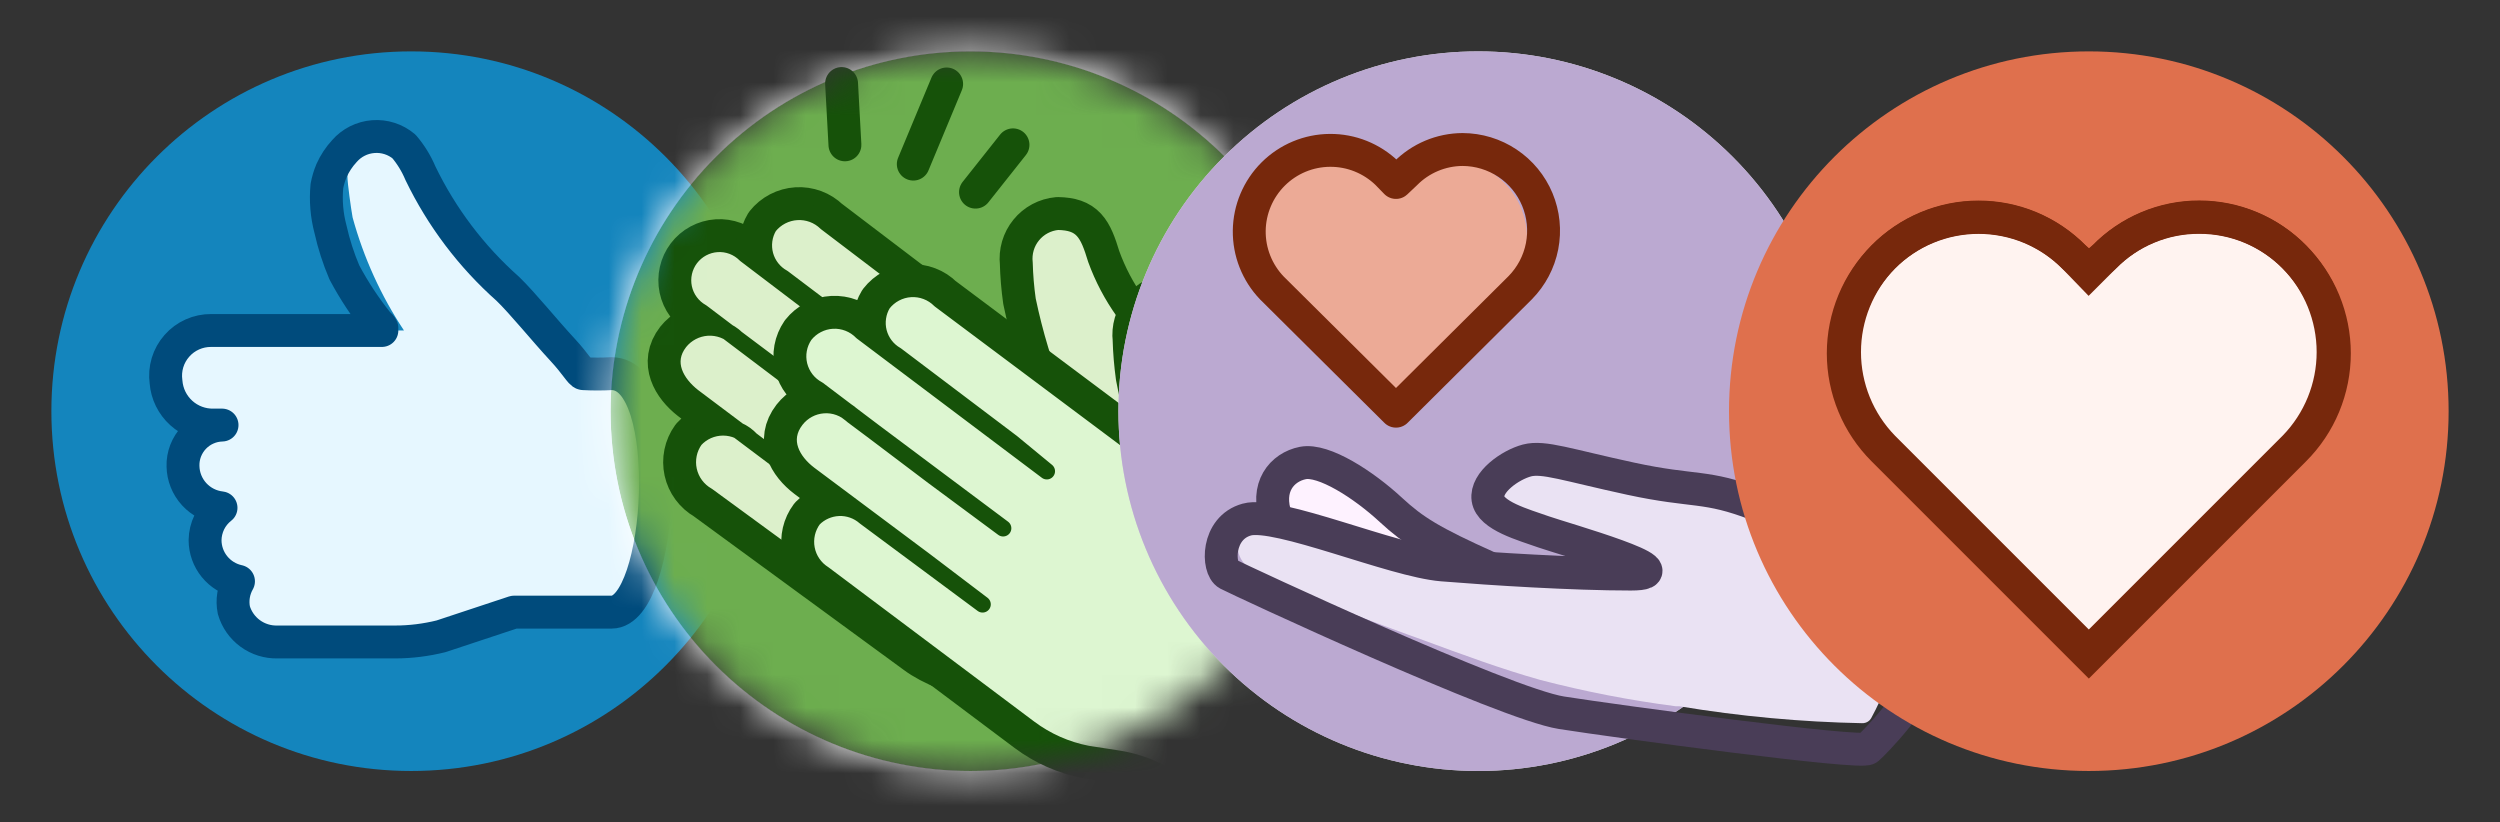 <svg width="76" height="25" viewBox="0 0 76 25" fill="none" xmlns="http://www.w3.org/2000/svg">
<rect x="0" y="0" width="76" height="25" fill="#333333" stroke="none"/>
<path d="M12.5 23.438C18.541 23.438 23.438 18.541 23.438 12.5C23.438 6.459 18.541 1.562 12.5 1.562C6.459 1.562 1.562 6.459 1.562 12.5C1.562 18.541 6.459 23.438 12.5 23.438Z" fill="#1485BD"/>
<path fill-rule="evenodd" clip-rule="evenodd" d="M18.641 11.328H17.781C17.703 11.328 17.547 11.031 17.156 10.609C16.578 9.984 15.938 9.188 15.484 8.75C14.36 7.774 13.441 6.584 12.781 5.25C12.406 4.453 12.375 4.094 11.609 4.094C11.307 4.133 11.031 4.285 10.836 4.52C10.642 4.755 10.544 5.055 10.562 5.359C10.562 5.578 10.672 6.344 10.719 6.609C11.053 7.831 11.581 8.991 12.281 10.047H13.125H6.438C6.248 10.044 6.06 10.081 5.886 10.155C5.712 10.229 5.555 10.339 5.425 10.477C5.296 10.615 5.197 10.779 5.134 10.958C5.072 11.137 5.047 11.327 5.063 11.516C5.087 11.882 5.251 12.224 5.522 12.472C5.793 12.719 6.149 12.853 6.516 12.844H6.766C6.606 12.848 6.448 12.883 6.302 12.948C6.155 13.013 6.023 13.107 5.913 13.223C5.803 13.339 5.716 13.476 5.659 13.625C5.601 13.774 5.574 13.934 5.578 14.094C5.581 14.409 5.701 14.711 5.915 14.942C6.128 15.173 6.421 15.317 6.734 15.344C6.543 15.49 6.399 15.688 6.317 15.914C6.236 16.14 6.222 16.385 6.276 16.619C6.331 16.854 6.452 17.067 6.624 17.234C6.797 17.402 7.014 17.516 7.25 17.562C7.1 17.822 7.05 18.128 7.109 18.422C7.189 18.71 7.364 18.964 7.604 19.142C7.845 19.321 8.138 19.414 8.438 19.406H12.016C12.484 19.406 12.952 19.347 13.406 19.234L15.625 18.578H18.594C20.188 18.516 20.609 11.328 18.641 11.328V11.328Z" fill="#E6F7FF"/>
<path d="M11.609 10.047H6.422C6.224 10.045 6.029 10.086 5.849 10.166C5.668 10.247 5.507 10.365 5.377 10.514C5.246 10.662 5.149 10.836 5.092 11.025C5.035 11.215 5.02 11.414 5.047 11.609C5.075 11.973 5.241 12.311 5.512 12.556C5.782 12.8 6.136 12.931 6.5 12.922H6.75C6.59 12.926 6.432 12.961 6.286 13.027C6.14 13.091 6.008 13.185 5.897 13.301C5.787 13.417 5.701 13.554 5.643 13.703C5.586 13.852 5.558 14.012 5.563 14.172C5.568 14.487 5.689 14.79 5.902 15.023C6.115 15.256 6.405 15.403 6.719 15.438C6.569 15.555 6.448 15.704 6.364 15.874C6.281 16.045 6.236 16.232 6.234 16.422C6.235 16.715 6.336 16.999 6.521 17.226C6.706 17.454 6.963 17.611 7.25 17.672C7.099 17.937 7.049 18.248 7.109 18.547C7.192 18.833 7.368 19.083 7.608 19.258C7.848 19.433 8.14 19.524 8.438 19.516H12.016C12.484 19.516 12.952 19.456 13.406 19.344L15.625 18.609H18.594C20.156 18.609 20.578 11.359 18.594 11.359C18.308 11.375 18.021 11.375 17.734 11.359C17.656 11.359 17.5 11.062 17.109 10.641C16.531 10.016 15.891 9.219 15.438 8.781C14.328 7.796 13.426 6.602 12.781 5.266C12.657 4.971 12.489 4.697 12.281 4.453C12.021 4.234 11.685 4.126 11.346 4.153C11.007 4.179 10.692 4.337 10.469 4.594C10.307 4.769 10.175 4.969 10.078 5.188C10.015 5.338 9.968 5.495 9.938 5.656C9.896 6.097 9.933 6.541 10.047 6.969C10.147 7.419 10.289 7.858 10.469 8.281C10.762 8.833 11.109 9.356 11.5 9.844C11.548 9.873 11.586 9.917 11.609 9.969" stroke="#004B7C" stroke-linecap="round" stroke-linejoin="round"/>
<mask id="mask0_882_463" style="mask-type:alpha" maskUnits="userSpaceOnUse" x="18" y="1" width="23" height="23">
<path d="M40.438 12.5C40.438 6.459 35.541 1.562 29.5 1.562C23.459 1.562 18.562 6.459 18.562 12.5C18.562 18.541 23.459 23.438 29.5 23.438C35.541 23.438 40.438 18.541 40.438 12.5Z" fill="white"/>
</mask>
<g mask="url(#mask0_882_463)">
<path d="M40.438 12.5C40.438 6.459 35.541 1.562 29.5 1.562C23.459 1.562 18.562 6.459 18.562 12.5C18.562 18.541 23.459 23.438 29.5 23.438C35.541 23.438 40.438 18.541 40.438 12.5Z" fill="#D8D8D8"/>
<path d="M29.5 23.438C35.541 23.438 40.438 18.541 40.438 12.5C40.438 6.459 35.541 1.562 29.5 1.562C23.459 1.562 18.562 6.459 18.562 12.5C18.562 18.541 23.459 23.438 29.5 23.438Z" fill="#6DAE4F"/>
<path d="M29.5 1.562C32.401 1.562 35.183 2.715 37.234 4.766C39.285 6.817 40.438 9.599 40.438 12.5C40.438 15.401 39.285 18.183 37.234 20.234C35.183 22.285 32.401 23.438 29.5 23.438C26.599 23.438 23.817 22.285 21.766 20.234C19.715 18.183 18.562 15.401 18.562 12.5C18.562 9.599 19.715 6.817 21.766 4.766C23.817 2.715 26.599 1.562 29.5 1.562V1.562ZM29.5 0C26.185 0 23.005 1.317 20.661 3.661C18.317 6.005 17 9.185 17 12.5C17 15.815 18.317 18.995 20.661 21.339C23.005 23.683 26.185 25 29.5 25C32.815 25 35.995 23.683 38.339 21.339C40.683 18.995 42 15.815 42 12.5C42 9.185 40.683 6.005 38.339 3.661C35.995 1.317 32.815 0 29.5 0V0Z" fill="white"/>
<path d="M35.958 14.412C35.929 13.185 35.74 11.966 35.395 10.787C34.45 10.027 33.731 9.022 33.317 7.881C33.067 7.053 32.895 6.756 32.161 6.741C32.011 6.754 31.866 6.798 31.734 6.868C31.601 6.939 31.484 7.035 31.39 7.152C31.295 7.268 31.225 7.402 31.183 7.546C31.141 7.691 31.128 7.842 31.145 7.991C31.155 8.366 31.186 8.742 31.239 9.116C31.453 10.139 31.755 11.144 32.145 12.116L25.114 6.772C24.997 6.658 24.857 6.569 24.703 6.512C24.55 6.456 24.386 6.431 24.223 6.442C24.059 6.452 23.9 6.497 23.755 6.572C23.609 6.648 23.482 6.753 23.38 6.881C23.302 7.011 23.251 7.155 23.231 7.304C23.21 7.454 23.22 7.606 23.259 7.752C23.298 7.898 23.367 8.034 23.46 8.153C23.553 8.272 23.669 8.371 23.802 8.444L27.317 11.1L28.239 11.975L22.661 7.741C22.549 7.628 22.414 7.54 22.266 7.484C22.117 7.428 21.958 7.404 21.8 7.415C21.642 7.425 21.487 7.47 21.347 7.545C21.207 7.62 21.085 7.725 20.989 7.851C20.893 7.978 20.826 8.123 20.791 8.278C20.756 8.433 20.755 8.594 20.787 8.749C20.82 8.905 20.885 9.051 20.98 9.179C21.074 9.307 21.194 9.413 21.333 9.491L24.848 12.147L26.958 13.709L22.395 10.287C22.278 10.173 22.138 10.085 21.985 10.028C21.831 9.971 21.667 9.947 21.504 9.957C21.34 9.968 21.181 10.012 21.036 10.088C20.891 10.164 20.763 10.269 20.661 10.397C20.177 11.022 20.567 11.662 21.067 12.053L24.583 14.694L26.348 16.022L22.833 13.366C22.724 13.248 22.593 13.154 22.446 13.089C22.3 13.025 22.141 12.992 21.981 12.992C21.821 12.992 21.663 13.025 21.516 13.089C21.369 13.154 21.238 13.248 21.13 13.366C21.034 13.499 20.967 13.652 20.934 13.813C20.901 13.974 20.902 14.14 20.937 14.301C20.973 14.461 21.041 14.613 21.139 14.745C21.237 14.877 21.361 14.988 21.505 15.069L27.911 19.756C28.839 20.455 31.145 21.058 32.161 20.175" stroke="#165209" stroke-width="1.5" stroke-linecap="round" stroke-linejoin="round"/>
<path fill-rule="evenodd" clip-rule="evenodd" d="M36.708 15.475L36.052 14.897C35.966 13.747 35.697 12.618 35.255 11.553C34.34 10.48 33.692 9.206 33.364 7.834C33.114 7.006 32.942 6.709 32.208 6.694C32.058 6.707 31.913 6.751 31.781 6.821C31.648 6.892 31.531 6.988 31.437 7.105C31.342 7.221 31.271 7.355 31.23 7.5C31.188 7.644 31.175 7.795 31.192 7.944C31.202 8.319 31.233 8.695 31.286 9.069C31.466 10.055 31.755 11.019 32.145 11.944L31.848 11.772L25.114 6.6C24.997 6.486 24.857 6.397 24.703 6.34C24.55 6.284 24.386 6.26 24.223 6.27C24.059 6.28 23.9 6.325 23.755 6.4C23.609 6.476 23.482 6.581 23.38 6.709C23.289 6.843 23.227 6.994 23.199 7.154C23.171 7.313 23.177 7.476 23.217 7.633C23.257 7.789 23.33 7.935 23.431 8.062C23.531 8.188 23.658 8.292 23.802 8.366L27.239 11.006L28.239 11.803L22.661 7.569C22.545 7.454 22.406 7.364 22.253 7.306C22.1 7.248 21.936 7.222 21.773 7.231C21.61 7.24 21.45 7.283 21.304 7.357C21.158 7.431 21.03 7.535 20.927 7.662C20.837 7.796 20.777 7.946 20.749 8.104C20.722 8.262 20.727 8.424 20.765 8.58C20.803 8.736 20.874 8.882 20.971 9.009C21.069 9.136 21.192 9.242 21.333 9.319L24.848 11.975L26.958 13.537L22.395 10.131C22.28 10.014 22.142 9.922 21.988 9.863C21.835 9.803 21.671 9.777 21.507 9.786C21.343 9.795 21.182 9.838 21.037 9.914C20.891 9.99 20.763 10.096 20.661 10.225C20.569 10.358 20.507 10.508 20.478 10.667C20.449 10.825 20.454 10.988 20.492 11.144C20.53 11.301 20.602 11.447 20.701 11.574C20.8 11.701 20.925 11.806 21.067 11.881L24.583 14.522L26.348 15.85L22.833 13.209C22.727 13.087 22.596 12.989 22.45 12.922C22.303 12.854 22.143 12.819 21.981 12.819C21.82 12.819 21.66 12.854 21.513 12.922C21.366 12.989 21.235 13.087 21.13 13.209C21.034 13.342 20.968 13.493 20.934 13.653C20.901 13.813 20.903 13.978 20.938 14.137C20.974 14.297 21.042 14.447 21.14 14.578C21.238 14.709 21.362 14.817 21.505 14.897L27.911 19.756C28.37 20.102 28.896 20.351 29.454 20.488C30.013 20.625 30.593 20.647 31.161 20.553C32.002 21.041 32.736 21.041 33.364 20.553C34.305 19.82 33.995 19.755 34.692 18.788C35.481 17.759 36.157 16.648 36.708 15.475V15.475Z" fill="#DCF0CB"/>
<path d="M35.958 14.412C35.929 13.185 35.74 11.966 35.395 10.787C34.45 10.027 33.731 9.022 33.317 7.881C33.067 7.053 32.895 6.756 32.161 6.741C32.011 6.754 31.866 6.798 31.734 6.868C31.601 6.939 31.484 7.035 31.39 7.152C31.295 7.268 31.225 7.402 31.183 7.546C31.141 7.691 31.128 7.842 31.145 7.991C31.155 8.366 31.186 8.742 31.239 9.116C31.453 10.139 31.755 11.144 32.145 12.116L25.114 6.772C24.997 6.658 24.857 6.569 24.703 6.512C24.55 6.456 24.386 6.431 24.223 6.442C24.059 6.452 23.9 6.497 23.755 6.572C23.609 6.648 23.482 6.753 23.38 6.881C23.302 7.011 23.251 7.155 23.231 7.304C23.21 7.454 23.22 7.606 23.259 7.752C23.298 7.898 23.367 8.034 23.46 8.153C23.553 8.272 23.669 8.371 23.802 8.444L27.317 11.1L28.239 11.975L22.661 7.741C22.549 7.628 22.414 7.54 22.266 7.484C22.117 7.428 21.958 7.404 21.8 7.415C21.642 7.425 21.487 7.47 21.347 7.545C21.207 7.62 21.085 7.725 20.989 7.851C20.893 7.978 20.826 8.123 20.791 8.278C20.756 8.433 20.755 8.594 20.787 8.749C20.82 8.905 20.885 9.051 20.98 9.179C21.074 9.307 21.194 9.413 21.333 9.491L24.848 12.147L26.958 13.709L22.395 10.287C22.278 10.173 22.138 10.085 21.985 10.028C21.831 9.971 21.667 9.947 21.504 9.957C21.34 9.968 21.181 10.012 21.036 10.088C20.891 10.164 20.763 10.269 20.661 10.397C20.177 11.022 20.567 11.662 21.067 12.053L24.583 14.694L26.348 16.022L22.833 13.366C22.724 13.248 22.593 13.154 22.446 13.089C22.3 13.025 22.141 12.992 21.981 12.992C21.821 12.992 21.663 13.025 21.516 13.089C21.369 13.154 21.238 13.248 21.13 13.366C21.034 13.499 20.967 13.652 20.934 13.813C20.901 13.974 20.902 14.14 20.937 14.301C20.973 14.461 21.041 14.613 21.139 14.745C21.237 14.877 21.361 14.988 21.505 15.069L27.911 19.756C28.839 20.455 31.014 20.916 32.161 20.725" stroke="#165209" stroke-width="0.5" stroke-linecap="round" stroke-linejoin="round"/>
<path fill-rule="evenodd" clip-rule="evenodd" d="M40.074 17.794C39.758 17.456 39.513 17.057 39.355 16.622C39.355 16.278 39.261 15.95 39.199 15.606C39.15 15.007 38.957 14.428 38.636 13.919C37.73 12.84 37.084 11.568 36.745 10.2C36.495 9.372 36.324 9.075 35.589 9.059C35.44 9.073 35.294 9.116 35.162 9.187C35.029 9.257 34.913 9.354 34.818 9.47C34.723 9.587 34.653 9.721 34.611 9.865C34.569 10.009 34.556 10.16 34.574 10.309C34.584 10.684 34.616 11.059 34.667 11.434C34.949 12.872 35.245 14.059 35.277 14.137L28.573 9.122C28.457 9.005 28.318 8.915 28.164 8.857C28.01 8.798 27.846 8.774 27.682 8.784C27.517 8.794 27.357 8.84 27.212 8.917C27.067 8.994 26.94 9.101 26.839 9.231C26.761 9.36 26.709 9.503 26.688 9.652C26.666 9.801 26.674 9.953 26.712 10.098C26.75 10.244 26.817 10.381 26.908 10.5C27 10.62 27.114 10.719 27.245 10.794L30.761 13.45L31.823 14.325L26.198 10.091C26.084 9.973 25.945 9.882 25.792 9.822C25.638 9.763 25.474 9.736 25.31 9.745C25.146 9.754 24.986 9.798 24.84 9.874C24.694 9.949 24.566 10.055 24.464 10.184C24.373 10.317 24.31 10.467 24.281 10.626C24.252 10.784 24.257 10.947 24.295 11.104C24.334 11.26 24.405 11.407 24.504 11.534C24.603 11.661 24.728 11.765 24.87 11.841L28.386 14.497L30.495 16.059L25.917 12.637C25.8 12.524 25.661 12.437 25.508 12.382C25.355 12.326 25.192 12.304 25.03 12.316C24.868 12.328 24.71 12.373 24.567 12.45C24.423 12.527 24.298 12.634 24.198 12.762C23.714 13.387 24.089 14.028 24.605 14.419L28.12 17.044L29.87 18.372L26.292 15.716C26.073 15.525 25.789 15.425 25.499 15.437C25.208 15.449 24.933 15.571 24.73 15.778C24.634 15.906 24.566 16.053 24.53 16.208C24.494 16.364 24.49 16.526 24.52 16.683C24.549 16.84 24.61 16.989 24.701 17.121C24.79 17.253 24.907 17.365 25.042 17.45L31.292 22.137C31.814 22.528 32.417 22.795 33.058 22.919L33.964 23.059C34.441 23.13 34.902 23.283 35.324 23.512C35.615 23.655 35.95 23.683 36.261 23.591C37.36 23.203 38.321 22.502 39.027 21.575C39.687 20.662 40.067 19.576 40.12 18.45C40.16 18.231 40.144 18.005 40.074 17.794Z" stroke="#165209" stroke-width="1.5" stroke-linecap="round" stroke-linejoin="round"/>
<path fill-rule="evenodd" clip-rule="evenodd" d="M40.136 17.716L39.433 17.184C39.355 16.033 39.086 14.903 38.636 13.841C37.727 12.763 37.08 11.491 36.745 10.122C36.495 9.294 36.323 8.997 35.589 8.981C35.44 8.995 35.294 9.038 35.162 9.109C35.029 9.179 34.912 9.276 34.818 9.392C34.723 9.509 34.653 9.643 34.611 9.787C34.569 9.931 34.556 10.082 34.573 10.231C34.584 10.606 34.616 10.981 34.667 11.356C34.948 12.809 35.245 13.997 35.276 14.059L28.573 9.044C28.456 8.93 28.316 8.841 28.163 8.784C28.009 8.727 27.845 8.703 27.682 8.714C27.518 8.724 27.359 8.768 27.214 8.844C27.069 8.92 26.941 9.025 26.839 9.153C26.355 9.794 26.745 10.419 27.245 10.809L30.761 13.45L31.823 14.325L26.198 10.012C26.081 9.898 25.941 9.81 25.788 9.753C25.634 9.696 25.47 9.672 25.307 9.682C25.143 9.693 24.984 9.737 24.839 9.813C24.694 9.889 24.566 9.994 24.464 10.122C23.98 10.747 24.37 11.387 24.87 11.778L28.386 14.419L30.495 15.981L25.917 12.559C25.801 12.445 25.663 12.357 25.51 12.301C25.358 12.244 25.195 12.22 25.033 12.23C24.871 12.241 24.713 12.285 24.569 12.361C24.425 12.436 24.299 12.541 24.198 12.669C24.104 12.801 24.04 12.951 24.009 13.11C23.979 13.269 23.983 13.433 24.022 13.59C24.06 13.747 24.132 13.894 24.233 14.021C24.334 14.148 24.46 14.252 24.605 14.325L28.12 16.966L29.87 18.294L26.292 15.653C26.076 15.455 25.791 15.351 25.498 15.362C25.205 15.374 24.929 15.501 24.73 15.716C24.62 15.844 24.541 15.995 24.497 16.158C24.453 16.32 24.446 16.491 24.476 16.657C24.506 16.823 24.572 16.98 24.67 17.117C24.768 17.254 24.895 17.368 25.042 17.45L31.292 22.137C32.24 22.703 33.315 23.02 34.417 23.059C34.817 23.304 35.235 23.518 35.667 23.7C36.921 23.464 38.038 22.76 38.792 21.731C39.616 20.549 40.082 19.155 40.136 17.716V17.716Z" fill="#DDF6D1"/>
<path fill-rule="evenodd" clip-rule="evenodd" d="M40.074 17.794C39.758 17.456 39.513 17.057 39.355 16.622C39.355 16.278 39.261 15.95 39.199 15.606C39.15 15.007 38.957 14.428 38.636 13.919C37.73 12.84 37.084 11.568 36.745 10.2C36.495 9.372 36.324 9.075 35.589 9.059C35.44 9.073 35.294 9.116 35.162 9.187C35.029 9.257 34.913 9.354 34.818 9.47C34.723 9.587 34.653 9.721 34.611 9.865C34.569 10.009 34.556 10.16 34.574 10.309C34.584 10.684 34.616 11.059 34.667 11.434C34.949 12.872 35.245 14.059 35.277 14.137L28.573 9.122C28.457 9.005 28.318 8.915 28.164 8.857C28.01 8.798 27.846 8.774 27.682 8.784C27.517 8.794 27.357 8.84 27.212 8.917C27.067 8.994 26.94 9.101 26.839 9.231C26.761 9.36 26.709 9.503 26.688 9.652C26.666 9.801 26.674 9.953 26.712 10.098C26.75 10.244 26.817 10.381 26.908 10.5C27 10.62 27.114 10.719 27.245 10.794L30.761 13.45L31.823 14.325L26.198 10.091C26.084 9.973 25.945 9.882 25.792 9.822C25.638 9.763 25.474 9.736 25.31 9.745C25.146 9.754 24.986 9.798 24.84 9.874C24.694 9.949 24.566 10.055 24.464 10.184C24.373 10.317 24.31 10.467 24.281 10.626C24.252 10.784 24.257 10.947 24.295 11.104C24.334 11.26 24.405 11.407 24.504 11.534C24.603 11.661 24.728 11.765 24.87 11.841L28.386 14.497L30.495 16.059L25.917 12.637C25.8 12.524 25.661 12.437 25.508 12.382C25.355 12.326 25.192 12.304 25.03 12.316C24.868 12.328 24.71 12.373 24.567 12.45C24.423 12.527 24.298 12.634 24.198 12.762C23.714 13.387 24.089 14.028 24.605 14.419L28.12 17.044L29.87 18.372L26.292 15.716C26.073 15.525 25.789 15.425 25.499 15.437C25.208 15.449 24.933 15.571 24.73 15.778C24.634 15.906 24.566 16.053 24.53 16.208C24.494 16.364 24.49 16.526 24.52 16.683C24.549 16.84 24.61 16.989 24.701 17.121C24.79 17.253 24.907 17.365 25.042 17.45L31.292 22.137C31.814 22.528 32.417 22.795 33.058 22.919L33.964 23.059C34.441 23.13 34.902 23.283 35.324 23.512C35.615 23.655 35.95 23.683 36.261 23.591C37.36 23.203 38.321 22.502 39.027 21.575C39.687 20.662 40.067 19.576 40.12 18.45C40.16 18.231 40.144 18.005 40.074 17.794Z" stroke="#165209" stroke-width="0.5" stroke-linecap="round" stroke-linejoin="round"/>
<path d="M28.778 2.552L27.764 4.989M30.795 4.403L29.655 5.841L30.795 4.403ZM25.584 2.539L25.686 4.403L25.584 2.539Z" stroke="#165209" stroke-linecap="round" stroke-linejoin="round"/>
</g>
<path d="M44.938 23.438C47.839 23.438 50.621 22.285 52.672 20.234C54.723 18.183 55.875 15.401 55.875 12.5C55.875 9.599 54.723 6.817 52.672 4.766C50.621 2.715 47.839 1.562 44.938 1.562C42.037 1.562 39.255 2.715 37.204 4.766C35.152 6.817 34 9.599 34 12.5C34 15.401 35.152 18.183 37.204 20.234C39.255 22.285 42.037 23.438 44.938 23.438V23.438Z" fill="#D8D8D8"/>
<path d="M44.938 23.438C47.839 23.438 50.621 22.285 52.672 20.234C54.723 18.183 55.875 15.401 55.875 12.5C55.875 9.599 54.723 6.817 52.672 4.766C50.621 2.715 47.839 1.562 44.938 1.562C42.037 1.562 39.255 2.715 37.204 4.766C35.152 6.817 34 9.599 34 12.5C34 15.401 35.152 18.183 37.204 20.234C39.255 22.285 42.037 23.438 44.938 23.438V23.438Z" fill="#BBA9D1"/>
<path d="M42.664 16.589H42.456C42.419 16.594 42.38 16.594 42.342 16.589C41.989 16.458 40.191 15.772 38.984 15.434C38.91 15.414 38.844 15.371 38.794 15.313C38.744 15.254 38.713 15.183 38.703 15.106C38.655 14.833 38.715 14.552 38.87 14.322C38.93 14.24 39.009 14.174 39.099 14.129C39.19 14.084 39.29 14.061 39.391 14.062C39.494 14.062 39.599 14.078 39.697 14.114C39.936 14.208 40.16 14.339 40.356 14.505L40.445 14.567L41.002 14.958C41.209 15.102 41.392 15.227 41.52 15.325L42.82 15.845C42.997 15.924 43.73 16.256 43.689 16.439C43.647 16.62 42.861 16.605 42.686 16.609L42.664 16.589V16.589Z" fill="#FEF2FF"/>
<path d="M56.614 21.985C54.751 21.949 52.892 21.777 51.053 21.471H50.949C49.559 21.291 48.182 21.024 46.825 20.67C45.625 20.333 44.441 19.892 43.294 19.47L42.785 19.286C41.855 18.948 40.93 18.598 40.01 18.236L39.708 18.117C39.226 17.94 38.755 17.733 38.299 17.497C37.669 17.153 37.477 16.713 37.752 16.191V16.148C37.839 15.987 37.972 15.855 38.133 15.769C38.295 15.682 38.478 15.645 38.661 15.662H38.731C38.824 15.656 38.914 15.656 39.006 15.662C40.005 15.764 42.894 16.791 43.464 16.995L45.328 17.058H45.372L49.589 17.189C49.261 16.913 48.433 16.42 46.414 15.934C46.03 15.841 45.68 15.739 45.597 15.478C45.536 15.277 45.538 15.063 45.604 14.864C45.67 14.664 45.796 14.491 45.964 14.366C46.23 14.219 46.539 14.152 46.847 14.175C47.407 14.175 47.963 14.269 48.492 14.452C48.932 14.592 49.386 14.686 49.847 14.733C50.6 14.836 51.346 14.991 52.074 15.202C54.425 15.791 54.88 16.892 55.177 17.559C55.083 17.288 55.177 17.488 55.221 17.384L55.286 17.297H55.446C55.513 17.302 55.581 17.302 55.649 17.297C56.055 17.297 56.821 17.261 56.833 17.261C57.026 17.261 57.93 17.052 57.93 17.22C58.013 18.826 57.651 20.422 56.883 21.834C56.86 21.875 56.827 21.909 56.788 21.935C56.749 21.961 56.705 21.977 56.658 21.983H56.614V21.985Z" fill="#EAE2F3"/>
<path d="M53.069 15.609C53.091 15.622 53.116 15.629 53.142 15.629C53.167 15.629 53.192 15.622 53.214 15.609H53.069Z" fill="#D67676"/>
<path fill-rule="evenodd" clip-rule="evenodd" d="M42.035 5.584C41.618 5.157 41.049 4.912 40.453 4.904C39.856 4.897 39.281 5.126 38.853 5.542L38.817 5.584C38.39 6.022 38.151 6.609 38.151 7.221C38.151 7.833 38.39 8.42 38.817 8.858L42.281 12.372L45.753 8.853C46.18 8.416 46.419 7.83 46.419 7.219C46.419 6.608 46.18 6.021 45.753 5.584C45.545 5.369 45.296 5.197 45.021 5.08C44.745 4.962 44.449 4.901 44.149 4.901C43.85 4.9 43.553 4.96 43.277 5.076C43.001 5.193 42.751 5.363 42.542 5.578L42.288 5.839L42.033 5.584H42.035Z" fill="#ECAA96"/>
<path d="M58.88 17.575C59.061 17.7 59.069 18.986 58.677 20.117C58.286 21.249 56.989 22.575 56.78 22.755C56.572 22.935 49.197 21.939 47.467 21.667C45.738 21.395 37.655 17.623 37.331 17.452C37.006 17.28 36.977 16.049 37.905 15.794C38.831 15.537 42.358 17.053 43.849 17.174C45.339 17.295 47.813 17.452 49.577 17.452C51.341 17.452 47.539 16.384 46.927 16.17C46.313 15.952 45.309 15.68 45.234 15.167C45.161 14.655 45.917 14.131 46.42 13.998C46.924 13.866 47.633 14.133 49.577 14.553C51.521 14.973 51.839 14.733 53.402 15.336C54.964 15.939 55.702 16.849 55.875 17.174C56.047 17.5 58.699 17.452 58.88 17.575V17.575Z" stroke="#493D57"/>
<path d="M38.802 15.769C38.447 14.809 38.977 14.2 39.608 14.075C40.238 13.952 41.449 14.727 42.291 15.508C42.969 16.134 43.52 16.48 45.258 17.258" stroke="#493D57"/>
<path d="M42.164 5.265C41.699 4.816 41.076 4.566 40.429 4.571C39.782 4.575 39.163 4.834 38.705 5.29C38.246 5.748 37.985 6.366 37.977 7.013C37.97 7.661 38.216 8.285 38.664 8.753L42.438 12.5L46.213 8.748C46.554 8.402 46.786 7.963 46.879 7.486C46.972 7.008 46.922 6.514 46.735 6.065C46.548 5.616 46.233 5.232 45.828 4.962C45.424 4.691 44.949 4.547 44.463 4.545C43.809 4.548 43.184 4.811 42.725 5.276L42.438 5.547L42.164 5.265V5.265Z" stroke="#77280C" stroke-linecap="round" stroke-linejoin="round"/>
<path d="M63.5 23.438C69.541 23.438 74.438 18.541 74.438 12.5C74.438 6.459 69.541 1.562 63.5 1.562C57.459 1.562 52.562 6.459 52.562 12.5C52.562 18.541 57.459 23.438 63.5 23.438Z" fill="#DF704D"/>
<path fill-rule="evenodd" clip-rule="evenodd" d="M63.047 7.812C62.667 7.431 62.215 7.129 61.718 6.922C61.22 6.716 60.687 6.61 60.148 6.61C59.61 6.61 59.077 6.716 58.579 6.922C58.082 7.129 57.63 7.431 57.25 7.812C56.865 8.197 56.559 8.654 56.351 9.156C56.143 9.659 56.035 10.198 56.035 10.742C56.035 11.286 56.143 11.825 56.351 12.328C56.559 12.831 56.865 13.287 57.25 13.672L63.5 19.922L69.75 13.672C70.135 13.287 70.441 12.831 70.649 12.328C70.857 11.825 70.965 11.286 70.965 10.742C70.965 10.198 70.857 9.659 70.649 9.156C70.441 8.654 70.135 8.197 69.75 7.812C69.372 7.43 68.922 7.127 68.426 6.92C67.929 6.713 67.397 6.608 66.859 6.609C66.322 6.606 65.788 6.711 65.292 6.918C64.795 7.124 64.345 7.429 63.969 7.812L63.5 8.281L63.047 7.812Z" fill="#FFF3F0" stroke="#77280C"/>
<path fill-rule="evenodd" clip-rule="evenodd" d="M63.047 7.812C62.669 7.427 62.218 7.122 61.72 6.913C61.222 6.704 60.688 6.597 60.148 6.597C59.609 6.597 59.075 6.704 58.577 6.913C58.079 7.122 57.628 7.427 57.25 7.812C56.496 8.586 56.074 9.623 56.074 10.703C56.074 11.783 56.496 12.82 57.25 13.594L63.5 19.844L69.75 13.594C70.504 12.82 70.926 11.783 70.926 10.703C70.926 9.623 70.504 8.586 69.75 7.812C69.373 7.428 68.923 7.122 68.427 6.913C67.931 6.704 67.398 6.595 66.859 6.594C66.32 6.593 65.787 6.701 65.291 6.91C64.794 7.12 64.345 7.426 63.969 7.812L63.5 8.203L63.047 7.812Z" stroke="#77280C" stroke-linecap="round" stroke-linejoin="round"/>
</svg>
